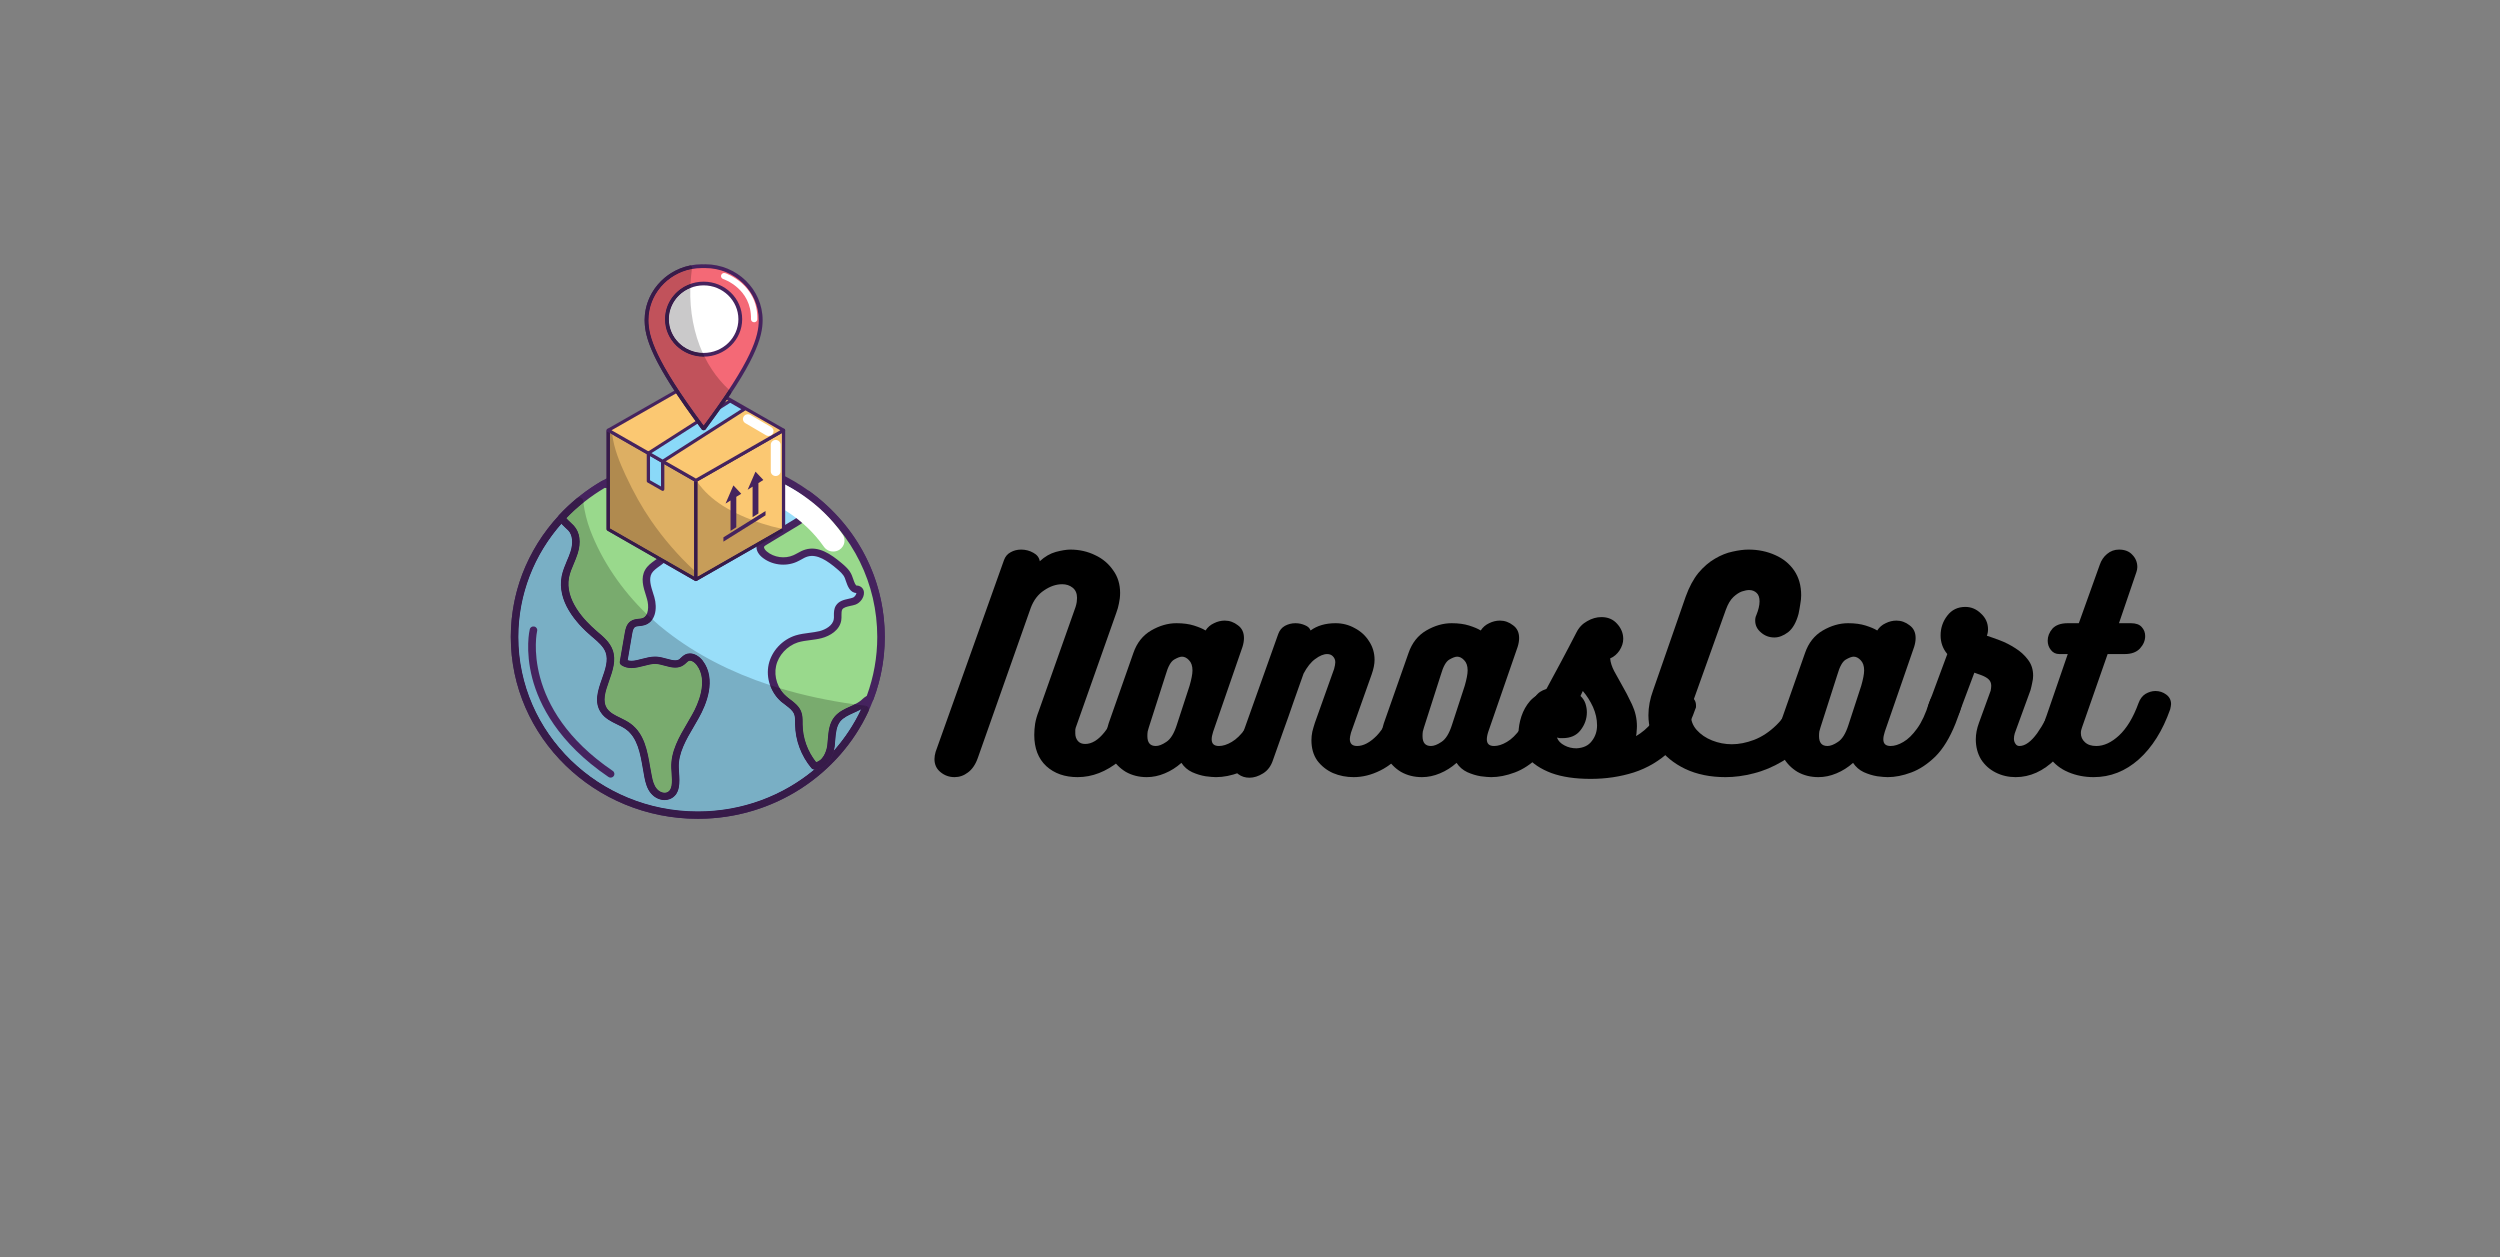 <svg xmlns="http://www.w3.org/2000/svg" xmlns:xlink="http://www.w3.org/1999/xlink" width="179" viewBox="0 0 134.25 67.5" height="90" preserveAspectRatio="xMidYMid meet"><rect x="0" y="0" width="134.25" height="67.5" fill="#808080" stroke="none"/><defs><g></g><clipPath id="21a6c59601"><path d="M 27.418 24 L 47.52 24 L 47.52 43.977 L 27.418 43.977 Z M 27.418 24 " clip-rule="nonzero"></path></clipPath><clipPath id="5529805be1"><path d="M 40 26 L 47.52 26 L 47.52 42 L 40 42 Z M 40 26 " clip-rule="nonzero"></path></clipPath><clipPath id="b8e717491a"><path d="M 27.418 27 L 47 27 L 47 43.977 L 27.418 43.977 Z M 27.418 27 " clip-rule="nonzero"></path></clipPath><clipPath id="f93e51f2c7"><path d="M 27.418 28 L 47 28 L 47 43.977 L 27.418 43.977 Z M 27.418 28 " clip-rule="nonzero"></path></clipPath><clipPath id="fb3cee6dda"><path d="M 27.418 27 L 47 27 L 47 43.977 L 27.418 43.977 Z M 27.418 27 " clip-rule="nonzero"></path></clipPath><clipPath id="25f826c04d"><path d="M 34 14.195 L 41 14.195 L 41 23 L 34 23 Z M 34 14.195 " clip-rule="nonzero"></path></clipPath><clipPath id="ae0c321149"><path d="M 34 14.195 L 41 14.195 L 41 24 L 34 24 Z M 34 14.195 " clip-rule="nonzero"></path></clipPath><clipPath id="7b49963160"><path d="M 34.609 17.168 L 36.258 17.168 L 36.258 21 L 34.609 21 Z M 34.609 17.168 " clip-rule="nonzero"></path></clipPath><clipPath id="2cb9a0d500"><path d="M 36.215 20.977 C 34.844 18.875 34.617 17.902 34.617 17.191 C 34.617 17.902 34.844 18.875 36.215 20.977 " clip-rule="nonzero"></path></clipPath><clipPath id="45e681b0be"><path d="M 34 14.195 L 40 14.195 L 40 23 L 34 23 Z M 34 14.195 " clip-rule="nonzero"></path></clipPath><clipPath id="f33054a989"><path d="M 34 14.195 L 40 14.195 L 40 24 L 34 24 Z M 34 14.195 " clip-rule="nonzero"></path></clipPath><clipPath id="1f2ccbcc11"><path d="M 38 14.195 L 41 14.195 L 41 18 L 38 18 Z M 38 14.195 " clip-rule="nonzero"></path></clipPath></defs><g clip-path="url(#21a6c59601)"><path fill="#99def9" d="M 47.312 34.207 C 47.312 39.488 42.906 43.773 37.473 43.773 C 32.039 43.773 27.633 39.488 27.633 34.207 C 27.633 28.926 32.039 24.641 37.473 24.641 C 42.906 24.641 47.312 28.926 47.312 34.207 " fill-opacity="1" fill-rule="nonzero"></path><path fill="#45235e" d="M 37.473 24.84 C 32.156 24.84 27.836 29.043 27.836 34.207 C 27.836 39.371 32.156 43.574 37.473 43.574 C 42.785 43.574 47.109 39.371 47.109 34.207 C 47.109 29.043 42.785 24.84 37.473 24.84 M 37.473 43.969 C 31.934 43.969 27.43 39.59 27.43 34.207 C 27.43 28.824 31.934 24.445 37.473 24.445 C 43.008 24.445 47.512 28.824 47.512 34.207 C 47.512 39.59 43.008 43.969 37.473 43.969 " fill-opacity="1" fill-rule="nonzero"></path></g><path fill="#99d98c" d="M 37.574 35.594 C 37.414 35.383 37.125 35.203 36.883 35.324 C 36.773 35.379 36.703 35.48 36.605 35.551 C 36.23 35.82 35.727 35.492 35.262 35.461 C 35.023 35.441 34.777 35.504 34.535 35.566 C 34.156 35.664 33.789 35.766 33.48 35.562 C 33.57 35.043 33.66 34.523 33.75 34.004 C 33.781 33.82 33.828 33.617 33.988 33.512 C 34.148 33.406 34.363 33.441 34.547 33.387 C 35.031 33.242 35.082 32.59 34.941 32.117 C 34.801 31.648 34.574 31.121 34.82 30.695 C 34.973 30.434 35.262 30.285 35.5 30.09 C 36.449 29.312 36.289 27.609 35.207 27.012 C 34.707 27.289 34.008 27.145 33.668 26.695 C 33.547 26.535 33.453 26.348 33.281 26.246 C 32.98 26.062 32.676 26.004 32.418 26 C 31.578 26.488 30.816 27.102 30.16 27.805 C 30.25 28 30.504 28.184 30.668 28.359 C 30.984 28.703 30.973 29.23 30.832 29.672 C 30.691 30.113 30.449 30.523 30.359 30.977 C 30.133 32.141 30.98 33.242 31.898 34.023 C 32.219 34.297 32.57 34.578 32.711 34.969 C 33.086 36.016 31.801 37.262 32.445 38.176 C 32.742 38.59 33.316 38.707 33.73 39.008 C 34.551 39.598 34.609 40.738 34.805 41.711 C 34.859 41.988 34.934 42.27 35.117 42.484 C 35.297 42.703 35.613 42.836 35.883 42.734 C 36.41 42.531 36.273 41.793 36.25 41.238 C 36.203 40.23 36.859 39.34 37.355 38.453 C 37.852 37.566 38.191 36.406 37.574 35.594 " fill-opacity="1" fill-rule="nonzero"></path><path fill="#45235e" d="M 30.414 27.828 C 30.473 27.898 30.555 27.973 30.633 28.047 C 30.695 28.105 30.762 28.168 30.82 28.23 C 31.141 28.578 31.219 29.125 31.023 29.73 C 30.965 29.914 30.891 30.094 30.816 30.27 C 30.707 30.52 30.609 30.762 30.559 31.012 C 30.328 32.211 31.383 33.32 32.031 33.875 L 32.098 33.934 C 32.406 34.195 32.754 34.488 32.902 34.902 C 33.102 35.457 32.902 36.023 32.707 36.574 C 32.512 37.133 32.328 37.656 32.613 38.062 C 32.77 38.281 33.031 38.41 33.309 38.543 C 33.492 38.633 33.684 38.727 33.852 38.848 C 34.609 39.395 34.766 40.316 34.918 41.211 C 34.945 41.367 34.973 41.523 35.004 41.676 C 35.051 41.922 35.117 42.176 35.273 42.359 C 35.395 42.504 35.625 42.621 35.809 42.551 C 36.105 42.438 36.102 42.039 36.062 41.488 C 36.055 41.406 36.051 41.324 36.047 41.25 C 36.008 40.352 36.473 39.562 36.922 38.801 C 37.008 38.652 37.094 38.504 37.176 38.359 C 37.465 37.848 38.059 36.566 37.41 35.711 C 37.293 35.559 37.102 35.438 36.977 35.5 C 36.941 35.516 36.902 35.551 36.859 35.594 C 36.82 35.629 36.777 35.672 36.723 35.711 C 36.395 35.945 36.016 35.84 35.68 35.746 C 35.527 35.707 35.383 35.664 35.246 35.656 C 35.039 35.641 34.816 35.699 34.574 35.762 C 34.188 35.863 33.75 35.977 33.367 35.723 C 33.301 35.68 33.27 35.605 33.281 35.527 L 33.551 33.973 C 33.582 33.797 33.633 33.508 33.875 33.348 C 34.012 33.258 34.164 33.242 34.301 33.227 C 34.371 33.223 34.434 33.215 34.488 33.199 C 34.844 33.094 34.852 32.535 34.746 32.172 C 34.727 32.109 34.707 32.043 34.688 31.977 C 34.547 31.539 34.391 31.039 34.645 30.598 C 34.773 30.375 34.973 30.23 35.168 30.09 C 35.234 30.043 35.305 29.992 35.367 29.941 C 35.766 29.617 35.969 29.078 35.914 28.5 C 35.863 27.965 35.598 27.5 35.195 27.238 C 34.617 27.488 33.883 27.312 33.504 26.809 C 33.473 26.77 33.441 26.723 33.41 26.68 C 33.336 26.57 33.266 26.469 33.176 26.41 C 32.965 26.285 32.73 26.211 32.473 26.199 C 31.711 26.648 31.02 27.195 30.414 27.828 M 35.688 42.965 C 35.426 42.965 35.148 42.836 34.957 42.609 C 34.746 42.359 34.664 42.047 34.605 41.75 C 34.574 41.594 34.547 41.434 34.52 41.273 C 34.379 40.461 34.234 39.617 33.609 39.164 C 33.469 39.062 33.305 38.984 33.129 38.898 C 32.816 38.746 32.492 38.586 32.281 38.285 C 31.879 37.719 32.105 37.074 32.324 36.449 C 32.504 35.938 32.672 35.457 32.52 35.035 C 32.406 34.719 32.113 34.469 31.832 34.23 L 31.762 34.172 C 30.891 33.426 29.906 32.262 30.16 30.938 C 30.219 30.648 30.332 30.379 30.441 30.117 C 30.516 29.945 30.586 29.781 30.637 29.613 C 30.785 29.152 30.738 28.73 30.52 28.492 C 30.469 28.441 30.414 28.387 30.352 28.332 C 30.207 28.195 30.055 28.055 29.977 27.887 C 29.941 27.816 29.957 27.73 30.012 27.676 C 30.68 26.949 31.457 26.328 32.316 25.828 C 32.348 25.809 32.387 25.801 32.426 25.801 C 32.777 25.809 33.102 25.902 33.391 26.078 C 33.555 26.18 33.66 26.328 33.75 26.461 C 33.777 26.5 33.801 26.539 33.832 26.578 C 34.109 26.949 34.695 27.07 35.105 26.84 C 35.168 26.805 35.246 26.805 35.309 26.84 C 35.871 27.152 36.25 27.762 36.316 28.465 C 36.383 29.172 36.125 29.836 35.629 30.242 C 35.559 30.301 35.48 30.355 35.41 30.406 C 35.242 30.527 35.086 30.641 34.996 30.789 C 34.828 31.086 34.953 31.48 35.074 31.863 C 35.094 31.93 35.117 31.996 35.137 32.062 C 35.316 32.684 35.195 33.398 34.609 33.574 C 34.516 33.602 34.422 33.613 34.34 33.621 C 34.242 33.629 34.156 33.637 34.102 33.676 C 34.008 33.734 33.977 33.887 33.949 34.039 L 33.707 35.453 C 33.918 35.523 34.176 35.457 34.473 35.379 C 34.73 35.312 35 35.242 35.277 35.262 C 35.453 35.273 35.625 35.324 35.793 35.367 C 36.117 35.457 36.328 35.504 36.484 35.395 C 36.512 35.375 36.543 35.344 36.574 35.312 C 36.633 35.258 36.699 35.195 36.789 35.148 C 37.137 34.973 37.523 35.195 37.738 35.477 C 38.496 36.477 37.934 37.828 37.531 38.547 C 37.449 38.695 37.359 38.844 37.273 38.996 C 36.852 39.711 36.418 40.449 36.453 41.23 C 36.457 41.305 36.461 41.383 36.465 41.461 C 36.504 42.008 36.551 42.691 35.957 42.918 C 35.871 42.949 35.781 42.965 35.688 42.965 " fill-opacity="1" fill-rule="nonzero"></path><g clip-path="url(#5529805be1)"><path fill="#99d98c" d="M 43.363 26.543 L 43.305 26.656 C 43.355 27.023 43.398 27.43 43.176 27.727 C 43.062 27.875 42.898 27.977 42.738 28.07 C 42.18 28.406 41.625 28.742 41.07 29.078 C 40.984 29.129 40.895 29.184 40.852 29.27 C 40.766 29.441 40.898 29.645 41.047 29.766 C 41.488 30.137 42.156 30.23 42.688 29.996 C 42.898 29.902 43.086 29.766 43.305 29.699 C 43.934 29.512 44.555 29.961 45.051 30.379 C 45.25 30.547 45.457 30.727 45.555 30.965 C 45.668 31.246 45.738 31.68 46.047 31.645 C 46.336 31.727 46.148 32.184 45.863 32.281 C 45.582 32.379 45.215 32.375 45.059 32.625 C 44.941 32.816 45.008 33.059 44.977 33.277 C 44.91 33.695 44.484 33.973 44.066 34.078 C 43.645 34.188 43.199 34.18 42.785 34.309 C 42.137 34.512 41.617 35.074 41.477 35.723 C 41.332 36.371 41.574 37.086 42.082 37.531 C 42.352 37.766 42.699 37.945 42.832 38.27 C 42.91 38.469 42.895 38.688 42.898 38.898 C 42.91 39.703 43.211 40.504 43.734 41.129 C 44.25 41.133 44.555 40.555 44.621 40.059 C 44.688 39.559 44.648 39.004 44.973 38.613 C 45.344 38.156 46.059 38.094 46.469 37.672 C 46.512 37.629 46.602 37.566 46.715 37.496 C 47.102 36.469 47.312 35.363 47.312 34.207 C 47.312 31.07 45.762 28.289 43.363 26.543 " fill-opacity="1" fill-rule="nonzero"></path><path fill="#45235e" d="M 46.047 31.445 C 46.066 31.445 46.086 31.449 46.105 31.457 C 46.281 31.508 46.391 31.645 46.395 31.828 C 46.402 32.09 46.195 32.375 45.934 32.469 C 45.84 32.5 45.746 32.52 45.652 32.539 C 45.465 32.582 45.301 32.621 45.23 32.727 C 45.188 32.805 45.188 32.914 45.188 33.039 C 45.188 33.125 45.191 33.215 45.176 33.309 C 45.094 33.84 44.574 34.152 44.117 34.27 C 43.914 34.324 43.707 34.348 43.508 34.375 C 43.277 34.402 43.059 34.434 42.848 34.496 C 42.273 34.68 41.801 35.188 41.676 35.762 C 41.547 36.34 41.766 36.992 42.219 37.383 C 42.285 37.445 42.359 37.5 42.438 37.559 C 42.656 37.723 42.902 37.91 43.02 38.199 C 43.102 38.398 43.102 38.609 43.102 38.797 L 43.102 38.895 C 43.109 39.629 43.367 40.344 43.824 40.922 C 44.145 40.855 44.367 40.434 44.422 40.031 C 44.434 39.926 44.445 39.816 44.453 39.703 C 44.488 39.281 44.523 38.844 44.812 38.488 C 45.039 38.215 45.352 38.07 45.66 37.934 C 45.914 37.82 46.152 37.711 46.32 37.535 C 46.363 37.492 46.434 37.438 46.547 37.367 C 46.918 36.355 47.109 35.293 47.109 34.207 C 47.109 31.348 45.812 28.719 43.539 26.93 C 43.566 27.254 43.539 27.574 43.34 27.844 C 43.203 28.023 43.012 28.137 42.844 28.238 L 41.176 29.246 C 41.125 29.277 41.055 29.32 41.035 29.355 C 41.008 29.414 41.07 29.527 41.18 29.617 C 41.562 29.938 42.148 30.02 42.605 29.816 C 42.68 29.785 42.75 29.742 42.828 29.703 C 42.957 29.629 43.09 29.559 43.246 29.512 C 43.953 29.301 44.621 29.758 45.184 30.23 C 45.379 30.395 45.625 30.602 45.742 30.891 C 45.766 30.949 45.789 31.016 45.812 31.082 C 45.883 31.289 45.945 31.457 46.023 31.449 C 46.031 31.449 46.039 31.445 46.047 31.445 M 43.738 41.324 L 43.73 41.324 C 43.672 41.324 43.613 41.297 43.574 41.254 C 43.02 40.59 42.707 39.758 42.695 38.902 C 42.695 38.867 42.695 38.832 42.695 38.797 C 42.695 38.633 42.695 38.473 42.641 38.344 C 42.566 38.156 42.383 38.016 42.188 37.867 C 42.105 37.809 42.023 37.746 41.945 37.68 C 41.383 37.184 41.121 36.402 41.277 35.68 C 41.438 34.961 42.004 34.348 42.727 34.121 C 42.969 34.047 43.215 34.016 43.457 33.984 C 43.652 33.957 43.836 33.934 44.012 33.891 C 44.332 33.809 44.723 33.59 44.773 33.25 C 44.785 33.188 44.785 33.117 44.781 33.043 C 44.781 32.879 44.781 32.695 44.887 32.523 C 45.043 32.273 45.316 32.211 45.562 32.156 C 45.645 32.137 45.727 32.121 45.797 32.094 C 45.91 32.055 45.988 31.906 45.988 31.844 C 45.641 31.832 45.512 31.457 45.426 31.207 C 45.406 31.148 45.387 31.09 45.367 31.039 C 45.285 30.836 45.09 30.672 44.918 30.527 C 44.441 30.125 43.883 29.734 43.367 29.887 C 43.25 29.922 43.141 29.98 43.027 30.047 C 42.945 30.09 42.863 30.137 42.773 30.176 C 42.168 30.441 41.422 30.34 40.914 29.918 C 40.707 29.742 40.535 29.461 40.672 29.184 C 40.738 29.043 40.875 28.965 40.961 28.91 L 42.629 27.906 C 42.773 27.816 42.922 27.73 43.012 27.609 C 43.184 27.379 43.152 27.039 43.102 26.684 C 43.098 26.645 43.105 26.605 43.125 26.566 L 43.184 26.457 C 43.211 26.402 43.258 26.367 43.316 26.352 C 43.375 26.34 43.438 26.352 43.484 26.387 C 46.047 28.25 47.512 31.102 47.512 34.207 C 47.512 35.359 47.309 36.488 46.902 37.562 C 46.891 37.605 46.859 37.641 46.824 37.664 C 46.676 37.754 46.629 37.793 46.617 37.805 C 46.395 38.035 46.105 38.164 45.828 38.289 C 45.555 38.414 45.297 38.531 45.129 38.734 C 44.918 38.992 44.887 39.355 44.855 39.734 C 44.848 39.852 44.836 39.969 44.824 40.082 C 44.746 40.684 44.371 41.324 43.738 41.324 " fill-opacity="1" fill-rule="nonzero"></path></g><g clip-path="url(#b8e717491a)"><path fill="#cac9ca" d="M 37.473 43.969 C 31.934 43.969 27.43 39.59 27.43 34.207 C 27.43 39.59 31.934 43.969 37.473 43.969 M 37.473 43.969 C 37.473 43.969 37.477 43.969 37.477 43.969 C 37.477 43.969 37.473 43.969 37.473 43.969 M 37.48 43.969 C 37.484 43.969 37.484 43.969 37.484 43.969 C 37.484 43.969 37.484 43.969 37.48 43.969 M 43.039 42.328 C 44.582 41.324 45.824 39.922 46.602 38.27 C 45.812 39.949 44.562 41.34 43.039 42.328 M 27.43 34.199 C 27.43 34.199 27.43 34.199 27.43 34.195 C 27.43 34.199 27.43 34.199 27.43 34.199 M 27.43 34.191 C 27.43 34.191 27.43 34.188 27.43 34.188 C 27.43 34.188 27.43 34.191 27.43 34.191 M 27.43 34.184 C 27.43 34.184 27.43 34.18 27.43 34.18 C 27.43 34.18 27.43 34.18 27.43 34.184 M 27.43 34.172 L 27.43 34.172 M 28.055 30.809 C 28.492 29.668 29.148 28.609 29.996 27.688 C 29.992 27.695 29.992 27.699 29.988 27.703 C 29.156 28.605 28.5 29.656 28.055 30.809 " fill-opacity="1" fill-rule="nonzero"></path></g><g clip-path="url(#f93e51f2c7)"><path fill="#79afc5" d="M 37.473 43.574 C 32.156 43.574 27.836 39.371 27.836 34.207 C 27.836 31.887 28.707 29.766 30.145 28.129 C 30.211 28.199 30.281 28.266 30.352 28.332 C 30.414 28.387 30.469 28.441 30.52 28.492 C 30.738 28.73 30.785 29.152 30.637 29.613 C 30.586 29.781 30.516 29.945 30.441 30.117 C 30.332 30.379 30.219 30.648 30.16 30.938 C 29.906 32.262 30.891 33.426 31.762 34.172 L 31.832 34.23 C 32.113 34.469 32.406 34.719 32.52 35.035 C 32.672 35.457 32.504 35.938 32.324 36.449 C 32.105 37.074 31.879 37.719 32.281 38.285 C 32.492 38.586 32.816 38.746 33.129 38.898 C 33.305 38.984 33.469 39.062 33.609 39.164 C 34.234 39.617 34.379 40.461 34.52 41.273 C 34.547 41.434 34.574 41.594 34.605 41.75 C 34.664 42.047 34.746 42.359 34.957 42.609 C 35.148 42.836 35.426 42.965 35.688 42.965 C 35.781 42.965 35.871 42.949 35.957 42.918 C 36.551 42.691 36.504 42.008 36.465 41.461 C 36.461 41.383 36.457 41.305 36.453 41.23 C 36.418 40.449 36.852 39.711 37.273 38.996 C 37.359 38.844 37.449 38.695 37.531 38.547 C 37.934 37.828 38.496 36.477 37.738 35.477 C 37.578 35.266 37.316 35.086 37.051 35.086 C 36.961 35.086 36.875 35.105 36.789 35.148 C 36.699 35.195 36.633 35.258 36.574 35.312 C 36.543 35.344 36.512 35.375 36.484 35.395 C 36.418 35.441 36.344 35.457 36.258 35.457 C 36.133 35.457 35.984 35.422 35.793 35.367 C 35.625 35.324 35.453 35.273 35.277 35.262 C 35.246 35.262 35.215 35.258 35.18 35.258 C 34.938 35.258 34.703 35.32 34.473 35.379 C 34.266 35.434 34.078 35.484 33.91 35.484 C 33.836 35.484 33.77 35.473 33.707 35.453 L 33.949 34.039 C 33.977 33.887 34.008 33.734 34.102 33.676 C 34.156 33.637 34.242 33.629 34.34 33.621 C 34.422 33.613 34.516 33.602 34.609 33.574 C 34.797 33.52 34.934 33.41 35.035 33.262 C 35.281 33.488 35.539 33.707 35.809 33.914 C 37.375 35.133 39.23 36.094 41.352 36.793 C 41.469 37.129 41.672 37.438 41.945 37.68 C 42.023 37.746 42.105 37.809 42.188 37.867 C 42.383 38.016 42.566 38.156 42.641 38.344 C 42.695 38.473 42.695 38.633 42.695 38.797 C 42.695 38.832 42.695 38.867 42.695 38.902 C 42.707 39.758 43.02 40.59 43.574 41.254 C 43.613 41.297 43.672 41.324 43.73 41.324 C 42.047 42.727 39.859 43.574 37.473 43.574 M 44.781 40.309 C 44.797 40.234 44.812 40.156 44.824 40.082 C 44.836 39.969 44.848 39.852 44.855 39.734 C 44.887 39.355 44.918 38.992 45.129 38.734 C 45.297 38.531 45.555 38.414 45.828 38.289 C 45.969 38.227 46.109 38.164 46.242 38.09 C 45.863 38.895 45.367 39.641 44.781 40.309 " fill-opacity="1" fill-rule="nonzero"></path></g><g clip-path="url(#fb3cee6dda)"><path fill="#371b49" d="M 37.473 43.969 C 31.934 43.969 27.43 39.59 27.43 34.207 C 27.43 34.203 27.43 34.203 27.43 34.199 C 27.43 34.199 27.43 34.199 27.43 34.195 C 27.43 34.195 27.43 34.191 27.43 34.191 C 27.43 34.191 27.43 34.188 27.43 34.188 C 27.43 34.188 27.43 34.184 27.43 34.184 C 27.43 34.18 27.43 34.18 27.43 34.18 C 27.43 34.18 27.43 34.176 27.43 34.172 C 27.434 33.012 27.648 31.875 28.055 30.809 C 28.5 29.656 29.156 28.605 29.988 27.703 C 29.953 27.758 29.949 27.828 29.977 27.887 C 30.016 27.973 30.078 28.051 30.145 28.129 C 28.707 29.766 27.836 31.887 27.836 34.207 C 27.836 39.371 32.156 43.574 37.473 43.574 C 39.859 43.574 42.047 42.727 43.73 41.324 L 43.738 41.324 C 44.293 41.324 44.648 40.832 44.781 40.309 C 45.367 39.641 45.863 38.895 46.242 38.09 C 46.336 38.035 46.426 37.977 46.508 37.906 C 46.562 37.918 46.609 37.953 46.637 38 C 46.668 38.055 46.672 38.121 46.645 38.176 C 46.633 38.207 46.617 38.238 46.602 38.27 C 45.824 39.922 44.582 41.324 43.039 42.328 C 41.426 43.375 39.504 43.969 37.484 43.969 C 37.484 43.969 37.484 43.969 37.48 43.969 C 37.48 43.969 37.48 43.969 37.477 43.969 C 37.477 43.969 37.473 43.969 37.473 43.969 " fill-opacity="1" fill-rule="nonzero"></path></g><path fill="#79ab6e" d="M 35.688 42.57 C 35.531 42.57 35.367 42.477 35.273 42.359 C 35.117 42.176 35.051 41.922 35.004 41.676 C 34.973 41.523 34.945 41.367 34.918 41.211 C 34.766 40.316 34.609 39.395 33.852 38.848 C 33.684 38.727 33.492 38.633 33.309 38.543 C 33.031 38.41 32.77 38.281 32.613 38.062 C 32.328 37.656 32.512 37.133 32.707 36.574 C 32.902 36.023 33.102 35.457 32.902 34.902 C 32.754 34.488 32.406 34.195 32.098 33.934 L 32.031 33.875 C 31.383 33.32 30.328 32.211 30.559 31.012 C 30.609 30.762 30.707 30.52 30.816 30.27 C 30.891 30.094 30.965 29.914 31.023 29.73 C 31.219 29.125 31.141 28.578 30.82 28.23 C 30.762 28.168 30.695 28.105 30.633 28.047 C 30.555 27.973 30.473 27.898 30.414 27.828 C 30.699 27.531 31.004 27.25 31.328 26.992 C 31.391 27.492 31.516 27.988 31.695 28.469 C 32.32 30.113 33.379 31.676 34.73 32.98 C 34.68 33.086 34.602 33.164 34.488 33.199 C 34.434 33.215 34.371 33.223 34.301 33.227 C 34.164 33.242 34.012 33.258 33.875 33.348 C 33.633 33.508 33.582 33.797 33.551 33.973 L 33.281 35.527 C 33.27 35.605 33.301 35.68 33.367 35.723 C 33.539 35.836 33.723 35.875 33.906 35.875 C 34.133 35.875 34.363 35.816 34.574 35.762 C 34.789 35.707 34.992 35.652 35.18 35.652 C 35.203 35.652 35.227 35.656 35.246 35.656 C 35.383 35.664 35.527 35.707 35.68 35.746 C 35.867 35.797 36.062 35.852 36.258 35.852 C 36.418 35.852 36.578 35.816 36.723 35.711 C 36.777 35.672 36.82 35.629 36.859 35.594 C 36.902 35.551 36.941 35.516 36.977 35.5 C 37 35.488 37.023 35.48 37.051 35.48 C 37.168 35.48 37.316 35.586 37.41 35.711 C 38.059 36.566 37.465 37.848 37.176 38.359 C 37.094 38.504 37.008 38.652 36.922 38.801 C 36.473 39.562 36.008 40.352 36.047 41.25 C 36.051 41.324 36.055 41.406 36.062 41.488 C 36.102 42.039 36.105 42.438 35.809 42.551 C 35.77 42.566 35.73 42.57 35.688 42.57 " fill-opacity="1" fill-rule="nonzero"></path><path fill="#371b49" d="M 35.688 42.965 C 35.426 42.965 35.148 42.836 34.957 42.609 C 34.746 42.359 34.664 42.047 34.605 41.75 C 34.574 41.594 34.547 41.434 34.52 41.273 C 34.379 40.461 34.234 39.617 33.609 39.164 C 33.469 39.062 33.305 38.984 33.129 38.898 C 32.816 38.746 32.492 38.586 32.281 38.285 C 31.879 37.719 32.105 37.074 32.324 36.449 C 32.504 35.938 32.672 35.457 32.52 35.035 C 32.406 34.719 32.113 34.469 31.832 34.23 L 31.762 34.172 C 30.891 33.426 29.906 32.262 30.16 30.938 C 30.219 30.648 30.332 30.379 30.441 30.117 C 30.516 29.945 30.586 29.781 30.637 29.613 C 30.785 29.152 30.738 28.73 30.52 28.492 C 30.469 28.441 30.414 28.387 30.352 28.332 C 30.281 28.266 30.211 28.199 30.145 28.129 C 30.078 28.051 30.016 27.973 29.977 27.887 C 29.949 27.828 29.953 27.758 29.988 27.703 C 29.992 27.699 29.992 27.695 29.996 27.688 C 30.301 27.359 30.629 27.051 30.98 26.758 C 31.02 26.727 31.066 26.711 31.113 26.711 C 31.137 26.711 31.164 26.715 31.188 26.727 C 31.258 26.754 31.309 26.816 31.316 26.891 C 31.32 26.922 31.324 26.957 31.328 26.992 C 31.004 27.25 30.699 27.531 30.414 27.828 C 30.473 27.898 30.555 27.973 30.633 28.047 C 30.695 28.105 30.762 28.168 30.82 28.23 C 31.141 28.578 31.219 29.125 31.023 29.73 C 30.965 29.914 30.891 30.094 30.816 30.27 C 30.707 30.52 30.609 30.762 30.559 31.012 C 30.328 32.211 31.383 33.32 32.031 33.875 L 32.098 33.934 C 32.406 34.195 32.754 34.488 32.902 34.902 C 33.102 35.457 32.902 36.023 32.707 36.574 C 32.512 37.133 32.328 37.656 32.613 38.062 C 32.77 38.281 33.031 38.41 33.309 38.543 C 33.492 38.633 33.684 38.727 33.852 38.848 C 34.609 39.395 34.766 40.316 34.918 41.211 C 34.945 41.367 34.973 41.523 35.004 41.676 C 35.051 41.922 35.117 42.176 35.273 42.359 C 35.367 42.477 35.531 42.57 35.688 42.57 C 35.73 42.57 35.77 42.566 35.809 42.551 C 36.105 42.438 36.102 42.039 36.062 41.488 C 36.055 41.406 36.051 41.324 36.047 41.25 C 36.008 40.352 36.473 39.562 36.922 38.801 C 37.008 38.652 37.094 38.504 37.176 38.359 C 37.465 37.848 38.059 36.566 37.41 35.711 C 37.316 35.586 37.168 35.48 37.051 35.48 C 37.023 35.48 37 35.488 36.977 35.5 C 36.941 35.516 36.902 35.551 36.859 35.594 C 36.82 35.629 36.777 35.672 36.723 35.711 C 36.578 35.816 36.418 35.852 36.258 35.852 C 36.062 35.852 35.867 35.797 35.68 35.746 C 35.527 35.707 35.383 35.664 35.246 35.656 C 35.227 35.656 35.203 35.652 35.18 35.652 C 34.992 35.652 34.789 35.707 34.574 35.762 C 34.363 35.816 34.133 35.875 33.906 35.875 C 33.723 35.875 33.539 35.836 33.367 35.723 C 33.301 35.68 33.27 35.605 33.281 35.527 L 33.551 33.973 C 33.582 33.797 33.633 33.508 33.875 33.348 C 34.012 33.258 34.164 33.242 34.301 33.227 C 34.371 33.223 34.434 33.215 34.488 33.199 C 34.602 33.164 34.68 33.086 34.73 32.98 C 34.828 33.074 34.93 33.172 35.035 33.262 C 34.934 33.41 34.797 33.52 34.609 33.574 C 34.516 33.602 34.422 33.613 34.34 33.621 C 34.242 33.629 34.156 33.637 34.102 33.676 C 34.008 33.734 33.977 33.887 33.949 34.039 L 33.707 35.453 C 33.77 35.473 33.836 35.484 33.91 35.484 C 34.078 35.484 34.266 35.434 34.473 35.379 C 34.703 35.32 34.938 35.258 35.18 35.258 C 35.215 35.258 35.246 35.262 35.277 35.262 C 35.453 35.273 35.625 35.324 35.793 35.367 C 35.984 35.422 36.133 35.457 36.258 35.457 C 36.344 35.457 36.418 35.441 36.484 35.395 C 36.512 35.375 36.543 35.344 36.574 35.312 C 36.633 35.258 36.699 35.195 36.789 35.148 C 36.875 35.105 36.961 35.086 37.051 35.086 C 37.316 35.086 37.578 35.266 37.738 35.477 C 38.496 36.477 37.934 37.828 37.531 38.547 C 37.449 38.695 37.359 38.844 37.273 38.996 C 36.852 39.711 36.418 40.449 36.453 41.23 C 36.457 41.305 36.461 41.383 36.465 41.461 C 36.504 42.008 36.551 42.691 35.957 42.918 C 35.871 42.949 35.781 42.965 35.688 42.965 " fill-opacity="1" fill-rule="nonzero"></path><path fill="#79ab6e" d="M 43.824 40.922 C 43.367 40.344 43.109 39.629 43.102 38.895 L 43.102 38.797 C 43.102 38.609 43.102 38.398 43.02 38.199 C 42.902 37.91 42.656 37.723 42.438 37.559 C 42.359 37.5 42.285 37.445 42.219 37.383 C 42.078 37.262 41.961 37.117 41.871 36.957 C 43.125 37.336 44.465 37.625 45.895 37.824 C 45.82 37.859 45.738 37.898 45.66 37.934 C 45.352 38.07 45.039 38.215 44.812 38.488 C 44.523 38.844 44.488 39.281 44.453 39.703 C 44.445 39.816 44.434 39.926 44.422 40.031 C 44.367 40.434 44.145 40.855 43.824 40.922 " fill-opacity="1" fill-rule="nonzero"></path><path fill="#371b49" d="M 43.738 41.324 L 43.73 41.324 C 43.672 41.324 43.613 41.297 43.574 41.254 C 43.02 40.59 42.707 39.758 42.695 38.902 C 42.695 38.867 42.695 38.832 42.695 38.797 C 42.695 38.633 42.695 38.473 42.641 38.344 C 42.566 38.156 42.383 38.016 42.188 37.867 C 42.105 37.809 42.023 37.746 41.945 37.68 C 41.672 37.438 41.469 37.129 41.352 36.793 C 41.523 36.848 41.695 36.902 41.871 36.957 C 41.961 37.117 42.078 37.262 42.219 37.383 C 42.285 37.445 42.359 37.5 42.438 37.559 C 42.656 37.723 42.902 37.91 43.02 38.199 C 43.102 38.398 43.102 38.609 43.102 38.797 L 43.102 38.895 C 43.109 39.629 43.367 40.344 43.824 40.922 C 44.145 40.855 44.367 40.434 44.422 40.031 C 44.434 39.926 44.445 39.816 44.453 39.703 C 44.488 39.281 44.523 38.844 44.812 38.488 C 45.039 38.215 45.352 38.07 45.66 37.934 C 45.738 37.898 45.82 37.859 45.895 37.824 C 46.09 37.852 46.285 37.875 46.484 37.898 C 46.492 37.902 46.504 37.902 46.508 37.906 C 46.426 37.977 46.336 38.035 46.242 38.09 C 46.109 38.164 45.969 38.227 45.828 38.289 C 45.555 38.414 45.297 38.531 45.129 38.734 C 44.918 38.992 44.887 39.355 44.855 39.734 C 44.848 39.852 44.836 39.969 44.824 40.082 C 44.812 40.156 44.797 40.234 44.781 40.309 C 44.648 40.832 44.293 41.324 43.738 41.324 " fill-opacity="1" fill-rule="nonzero"></path><path fill="#ffffff" d="M 44.742 29.617 C 44.551 29.617 44.359 29.527 44.242 29.359 C 42.109 26.324 38.262 26.07 38.223 26.07 C 37.887 26.051 37.629 25.773 37.648 25.445 C 37.668 25.121 37.953 24.871 38.289 24.891 C 38.473 24.898 42.766 25.164 45.246 28.695 C 45.434 28.965 45.363 29.332 45.086 29.516 C 44.98 29.586 44.863 29.617 44.742 29.617 " fill-opacity="1" fill-rule="nonzero"></path><path fill="#45235e" d="M 32.789 41.758 C 32.75 41.758 32.711 41.746 32.676 41.723 C 29.957 39.879 28.953 37.828 28.586 36.434 C 28.188 34.91 28.438 33.836 28.449 33.793 C 28.473 33.684 28.582 33.621 28.691 33.645 C 28.801 33.668 28.871 33.773 28.844 33.883 C 28.832 33.93 27.934 38.023 32.906 41.398 C 33 41.461 33.02 41.586 32.957 41.672 C 32.918 41.727 32.855 41.758 32.789 41.758 " fill-opacity="1" fill-rule="nonzero"></path><path fill="#ddaf63" d="M 37.371 31.117 L 32.664 28.422 L 32.664 23.105 L 37.371 25.801 L 37.371 31.117 " fill-opacity="1" fill-rule="nonzero"></path><path fill="#45235e" d="M 32.754 28.375 L 37.281 30.969 L 37.281 25.848 L 32.754 23.254 L 32.754 28.375 M 37.371 31.203 C 37.355 31.203 37.34 31.199 37.324 31.191 L 32.621 28.496 C 32.594 28.48 32.574 28.453 32.574 28.422 L 32.574 23.105 C 32.574 23.074 32.594 23.047 32.621 23.031 C 32.648 23.016 32.684 23.016 32.711 23.031 L 37.414 25.727 C 37.441 25.742 37.457 25.77 37.457 25.801 L 37.457 31.117 C 37.457 31.148 37.441 31.176 37.414 31.191 C 37.398 31.199 37.387 31.203 37.371 31.203 " fill-opacity="1" fill-rule="nonzero"></path><path fill="#79afc5" d="M 37.371 31.203 C 37.383 31.203 37.391 31.203 37.398 31.199 C 37.391 31.203 37.379 31.203 37.371 31.203 M 37.332 31.195 C 37.328 31.195 37.328 31.191 37.324 31.191 L 35.645 30.23 L 37.324 31.191 C 37.328 31.191 37.328 31.195 37.332 31.195 " fill-opacity="1" fill-rule="nonzero"></path><path fill="#79ab6e" d="M 35.273 30.016 L 32.621 28.496 C 32.594 28.48 32.574 28.453 32.574 28.422 C 32.574 28.453 32.594 28.48 32.621 28.496 L 35.273 30.016 " fill-opacity="1" fill-rule="nonzero"></path><path fill="#371b49" d="M 35.645 30.23 L 35.273 30.016 L 35.645 30.23 " fill-opacity="1" fill-rule="nonzero"></path><path fill="#b08a4f" d="M 37.281 30.969 L 32.754 28.375 L 32.754 23.254 L 32.875 23.324 C 32.973 24.098 33.273 24.824 33.582 25.496 C 34.027 26.453 34.48 27.258 34.969 27.965 C 35.637 28.934 36.414 29.832 37.281 30.637 L 37.281 30.969 " fill-opacity="1" fill-rule="nonzero"></path><path fill="#371b49" d="M 37.371 31.203 L 37.371 31.203 M 37.371 31.203 L 37.371 31.203 M 37.332 31.195 C 37.328 31.195 37.328 31.191 37.324 31.191 L 35.645 30.23 L 35.273 30.016 L 32.621 28.496 C 32.594 28.48 32.574 28.453 32.574 28.422 L 32.574 23.105 C 32.574 23.137 32.594 23.164 32.621 23.18 L 32.875 23.324 L 32.754 23.254 L 32.754 28.375 L 37.281 30.969 L 37.281 30.637 L 37.281 31.117 C 37.281 31.148 37.301 31.176 37.328 31.191 C 37.328 31.191 37.328 31.195 37.332 31.195 M 32.574 23.105 C 32.578 23.078 32.59 23.055 32.609 23.039 C 32.59 23.055 32.578 23.078 32.574 23.105 M 32.609 23.035 L 32.609 23.035 " fill-opacity="1" fill-rule="nonzero"></path><path fill="#fbc872" d="M 37.371 31.117 L 42.078 28.422 L 42.078 23.105 L 37.371 25.801 L 37.371 31.117 " fill-opacity="1" fill-rule="nonzero"></path><path fill="#45235e" d="M 37.457 25.848 L 37.457 30.969 L 41.988 28.375 L 41.988 23.254 L 37.457 25.848 M 37.371 31.203 C 37.355 31.203 37.34 31.199 37.328 31.191 C 37.301 31.176 37.281 31.148 37.281 31.117 L 37.281 25.801 C 37.281 25.77 37.297 25.742 37.324 25.727 L 42.031 23.031 C 42.059 23.016 42.094 23.016 42.121 23.031 C 42.148 23.047 42.164 23.074 42.164 23.105 L 42.164 28.422 C 42.164 28.453 42.148 28.48 42.121 28.496 L 37.414 31.191 C 37.402 31.199 37.387 31.203 37.371 31.203 " fill-opacity="1" fill-rule="nonzero"></path><path fill="#79afc5" d="M 37.371 31.203 C 37.355 31.203 37.344 31.199 37.332 31.195 C 37.344 31.199 37.355 31.203 37.367 31.203 C 37.371 31.203 37.371 31.203 37.371 31.203 " fill-opacity="1" fill-rule="nonzero"></path><path fill="#2d1639" d="M 37.371 31.203 C 37.371 31.203 37.371 31.203 37.367 31.203 C 37.371 31.203 37.371 31.203 37.371 31.203 M 37.367 31.203 L 37.367 31.203 M 37.367 31.203 L 37.367 31.203 M 37.367 31.203 L 37.367 31.203 M 37.367 31.203 L 37.367 31.203 M 37.367 31.203 C 37.355 31.203 37.344 31.199 37.332 31.195 C 37.328 31.195 37.328 31.191 37.328 31.191 C 37.301 31.176 37.281 31.148 37.281 31.117 C 37.281 31.148 37.301 31.176 37.328 31.191 C 37.34 31.199 37.352 31.203 37.367 31.203 " fill-opacity="1" fill-rule="nonzero"></path><path fill="#c79d59" d="M 37.457 30.969 L 37.457 25.895 C 38.117 26.848 39.262 27.578 40.961 28.125 C 41.273 28.227 41.602 28.316 41.961 28.391 L 37.457 30.969 " fill-opacity="1" fill-rule="nonzero"></path><path fill="#371b49" d="M 37.371 31.203 C 37.371 31.203 37.371 31.203 37.367 31.203 C 37.352 31.203 37.34 31.199 37.328 31.191 C 37.301 31.176 37.281 31.148 37.281 31.117 L 37.281 25.922 C 37.281 25.898 37.293 25.879 37.305 25.863 L 37.324 25.871 C 37.34 25.879 37.355 25.887 37.371 25.887 C 37.387 25.887 37.402 25.879 37.414 25.871 L 37.434 25.863 C 37.438 25.867 37.441 25.871 37.445 25.875 L 37.453 25.891 C 37.457 25.891 37.457 25.895 37.457 25.895 L 37.457 30.969 L 41.961 28.391 C 41.969 28.395 41.98 28.395 41.992 28.398 C 42.027 28.406 42.055 28.434 42.062 28.469 C 42.066 28.504 42.051 28.539 42.02 28.555 L 37.414 31.191 C 37.402 31.199 37.387 31.203 37.371 31.203 " fill-opacity="1" fill-rule="nonzero"></path><path fill="#fbc872" d="M 32.664 23.105 L 37.371 25.801 L 42.078 23.105 L 37.371 20.418 L 32.664 23.105 " fill-opacity="1" fill-rule="nonzero"></path><path fill="#45235e" d="M 32.84 23.105 L 37.371 25.699 L 41.902 23.105 L 37.371 20.516 L 32.84 23.105 M 37.371 25.887 C 37.355 25.887 37.34 25.879 37.324 25.871 L 32.621 23.18 C 32.594 23.164 32.574 23.137 32.574 23.105 C 32.574 23.074 32.594 23.047 32.621 23.031 L 37.324 20.344 C 37.352 20.328 37.387 20.328 37.414 20.344 L 42.121 23.031 C 42.148 23.047 42.164 23.074 42.164 23.105 C 42.164 23.137 42.148 23.164 42.121 23.18 L 37.414 25.871 C 37.402 25.879 37.387 25.887 37.371 25.887 " fill-opacity="1" fill-rule="nonzero"></path><path fill="#8ad9f8" d="M 34.816 24.336 L 34.816 25.836 L 35.586 26.277 L 35.586 24.777 L 34.816 24.336 " fill-opacity="1" fill-rule="nonzero"></path><path fill="#45235e" d="M 34.906 25.789 L 35.496 26.125 L 35.496 24.828 L 34.906 24.488 Z M 35.586 26.363 C 35.57 26.363 35.555 26.355 35.543 26.348 L 34.773 25.91 C 34.746 25.895 34.73 25.867 34.73 25.836 L 34.73 24.336 C 34.73 24.309 34.746 24.277 34.773 24.262 C 34.801 24.246 34.836 24.25 34.863 24.266 L 35.629 24.703 C 35.656 24.719 35.676 24.746 35.676 24.777 L 35.676 26.277 C 35.676 26.305 35.656 26.336 35.629 26.352 C 35.617 26.359 35.602 26.363 35.586 26.363 " fill-opacity="1" fill-rule="nonzero"></path><path fill="#cac9c9" d="M 40.16 22.504 L 41.273 23.152 " fill-opacity="1" fill-rule="nonzero"></path><path fill="#ffffff" d="M 41.27 23.41 C 41.227 23.41 41.18 23.398 41.137 23.375 L 40.023 22.723 C 39.898 22.648 39.859 22.492 39.934 22.371 C 40.008 22.25 40.172 22.211 40.297 22.281 L 41.41 22.934 C 41.535 23.004 41.574 23.164 41.5 23.285 C 41.449 23.367 41.359 23.41 41.27 23.41 " fill-opacity="1" fill-rule="nonzero"></path><path fill="#cac9c9" d="M 37.398 20.93 L 38.441 21.527 L 37.398 20.93 " fill-opacity="1" fill-rule="nonzero"></path><path fill="#ffffff" d="M 38.441 21.785 C 38.395 21.785 38.348 21.773 38.309 21.75 L 37.262 21.148 C 37.137 21.078 37.094 20.918 37.168 20.797 C 37.242 20.676 37.406 20.633 37.531 20.707 L 38.578 21.305 C 38.703 21.379 38.742 21.535 38.668 21.66 C 38.621 21.742 38.531 21.785 38.441 21.785 " fill-opacity="1" fill-rule="nonzero"></path><path fill="#8ad9f8" d="M 35.586 24.777 L 39.977 21.969 L 39.207 21.527 L 34.816 24.336 L 35.586 24.777 " fill-opacity="1" fill-rule="nonzero"></path><path fill="#45235e" d="M 34.984 24.332 L 35.582 24.676 L 39.809 21.973 L 39.211 21.629 L 34.984 24.332 M 35.586 24.863 C 35.57 24.863 35.555 24.859 35.543 24.852 L 34.773 24.41 C 34.746 24.398 34.73 24.371 34.73 24.34 C 34.73 24.309 34.742 24.281 34.77 24.266 L 39.16 21.457 C 39.188 21.438 39.223 21.438 39.254 21.453 L 40.023 21.895 C 40.047 21.91 40.066 21.934 40.066 21.965 C 40.066 21.996 40.051 22.023 40.027 22.039 L 35.633 24.848 C 35.621 24.859 35.602 24.863 35.586 24.863 " fill-opacity="1" fill-rule="nonzero"></path><path fill="#ffffff" d="M 41.652 25.562 C 41.508 25.562 41.391 25.449 41.391 25.309 L 41.391 23.883 C 41.391 23.742 41.508 23.625 41.652 23.625 C 41.801 23.625 41.918 23.742 41.918 23.883 L 41.918 25.309 C 41.918 25.449 41.801 25.562 41.652 25.562 " fill-opacity="1" fill-rule="nonzero"></path><path fill="#45235e" d="M 39.805 26.516 L 39.383 26.066 L 38.961 27.043 L 39.23 26.875 L 39.23 28.508 L 39.539 28.312 L 39.539 26.68 L 39.805 26.516 " fill-opacity="1" fill-rule="nonzero"></path><path fill="#45235e" d="M 40.992 25.773 L 40.57 25.328 L 40.148 26.301 L 40.414 26.133 L 40.414 27.77 L 40.727 27.574 L 40.727 25.941 L 40.992 25.773 " fill-opacity="1" fill-rule="nonzero"></path><path fill="#45235e" d="M 41.109 27.672 L 38.848 29.086 L 38.848 28.855 L 41.109 27.441 L 41.109 27.672 " fill-opacity="1" fill-rule="nonzero"></path><g clip-path="url(#25f826c04d)"><path fill="#f46976" d="M 40.852 17.191 C 40.852 15.59 39.516 14.293 37.871 14.293 C 37.844 14.293 37.812 14.293 37.785 14.297 C 37.758 14.293 37.727 14.293 37.699 14.293 C 36.055 14.293 34.719 15.59 34.719 17.191 C 34.719 17.938 34.906 19.172 37.77 23 L 37.801 23 C 40.66 19.172 40.852 17.938 40.852 17.191 " fill-opacity="1" fill-rule="nonzero"></path></g><g clip-path="url(#ae0c321149)"><path fill="#45235e" d="M 37.699 14.395 C 36.113 14.395 34.824 15.648 34.824 17.191 C 34.824 18.062 35.184 19.355 37.785 22.852 C 40.387 19.355 40.746 18.062 40.746 17.191 C 40.746 15.648 39.457 14.395 37.871 14.395 C 37.852 14.395 37.832 14.395 37.812 14.395 L 37.758 14.395 C 37.738 14.395 37.719 14.395 37.699 14.395 M 37.801 23.102 L 37.77 23.102 C 37.734 23.102 37.703 23.086 37.684 23.059 C 34.988 19.449 34.617 18.105 34.617 17.191 C 34.617 15.539 36 14.191 37.699 14.191 C 37.723 14.191 37.742 14.195 37.762 14.195 L 37.805 14.195 C 37.828 14.195 37.848 14.191 37.871 14.191 C 39.57 14.191 40.953 15.539 40.953 17.191 C 40.953 18.105 40.582 19.449 37.887 23.059 C 37.867 23.086 37.836 23.102 37.801 23.102 " fill-opacity="1" fill-rule="nonzero"></path></g><path fill="#ffffff" d="M 39.754 17.141 C 39.754 18.199 38.871 19.055 37.785 19.055 C 36.699 19.055 35.816 18.199 35.816 17.141 C 35.816 16.082 36.699 15.227 37.785 15.227 C 38.871 15.227 39.754 16.082 39.754 17.141 " fill-opacity="1" fill-rule="nonzero"></path><path fill="#45235e" d="M 37.785 15.324 C 36.754 15.324 35.918 16.141 35.918 17.141 C 35.918 18.141 36.754 18.953 37.785 18.953 C 38.812 18.953 39.652 18.141 39.652 17.141 C 39.652 16.141 38.812 15.324 37.785 15.324 M 37.785 19.152 C 36.641 19.152 35.711 18.25 35.711 17.141 C 35.711 16.027 36.641 15.125 37.785 15.125 C 38.926 15.125 39.855 16.027 39.855 17.141 C 39.855 18.25 38.926 19.152 37.785 19.152 " fill-opacity="1" fill-rule="nonzero"></path><g clip-path="url(#7b49963160)"><g clip-path="url(#2cb9a0d500)"><path fill="#cac9ca" d="M 34.617 20.977 L 36.215 20.977 L 36.215 17.191 L 34.617 17.191 Z M 34.617 20.977 " fill-opacity="1" fill-rule="nonzero"></path></g></g><path fill="#c79d59" d="M 37.355 22.613 C 36.953 22.062 36.605 21.566 36.312 21.121 C 36.605 21.566 36.953 22.062 37.355 22.613 " fill-opacity="1" fill-rule="nonzero"></path><path fill="#371b49" d="M 36.312 21.121 C 36.277 21.074 36.246 21.023 36.215 20.977 C 36.246 21.023 36.277 21.074 36.312 21.121 " fill-opacity="1" fill-rule="nonzero"></path><path fill="#6eabc5" d="M 37.801 23.102 L 37.77 23.102 C 37.734 23.102 37.703 23.086 37.684 23.059 C 37.605 22.953 37.531 22.852 37.457 22.75 C 37.531 22.852 37.605 22.953 37.684 23.059 C 37.703 23.086 37.734 23.102 37.77 23.102 L 37.801 23.102 C 37.836 23.102 37.867 23.086 37.887 23.059 C 37.867 23.086 37.836 23.102 37.801 23.102 " fill-opacity="1" fill-rule="nonzero"></path><path fill="#371b49" d="M 37.457 22.75 C 37.422 22.703 37.387 22.656 37.355 22.613 C 37.387 22.656 37.422 22.703 37.457 22.75 " fill-opacity="1" fill-rule="nonzero"></path><g clip-path="url(#45e681b0be)"><path fill="#c1525b" d="M 37.785 22.852 C 35.184 19.355 34.824 18.062 34.824 17.191 C 34.824 15.828 35.828 14.691 37.156 14.441 C 37.121 14.711 37.094 14.98 37.078 15.246 C 36.281 15.527 35.711 16.27 35.711 17.141 C 35.711 18.25 36.641 19.152 37.785 19.152 C 37.801 19.152 37.816 19.152 37.832 19.152 C 37.949 19.391 38.078 19.621 38.223 19.836 C 38.488 20.238 38.797 20.605 39.145 20.926 C 38.777 21.484 38.332 22.121 37.785 22.852 " fill-opacity="1" fill-rule="nonzero"></path></g><g clip-path="url(#f33054a989)"><path fill="#371b49" d="M 37.801 23.102 L 37.77 23.102 C 37.734 23.102 37.703 23.086 37.684 23.059 C 37.605 22.953 37.531 22.852 37.457 22.75 C 37.422 22.703 37.387 22.656 37.355 22.613 C 36.953 22.062 36.605 21.566 36.312 21.121 C 36.277 21.074 36.246 21.023 36.215 20.977 C 34.844 18.875 34.617 17.902 34.617 17.191 C 34.617 17.188 34.617 17.188 34.617 17.184 C 34.617 17.184 34.617 17.184 34.617 17.18 C 34.617 17.18 34.617 17.176 34.617 17.176 C 34.621 15.781 35.641 14.555 37.043 14.262 C 37.051 14.262 37.059 14.258 37.066 14.258 C 37.094 14.258 37.117 14.27 37.137 14.285 C 37.16 14.309 37.172 14.34 37.168 14.375 C 37.164 14.398 37.16 14.418 37.156 14.441 C 35.828 14.691 34.824 15.828 34.824 17.191 C 34.824 18.062 35.184 19.355 37.785 22.852 C 38.332 22.121 38.777 21.484 39.145 20.926 C 39.172 20.953 39.203 20.98 39.23 21.008 C 39.27 21.039 39.277 21.094 39.25 21.133 C 38.863 21.715 38.406 22.363 37.887 23.059 C 37.867 23.086 37.836 23.102 37.801 23.102 " fill-opacity="1" fill-rule="nonzero"></path></g><path fill="#cac9ca" d="M 37.734 18.953 C 36.73 18.93 35.918 18.125 35.918 17.141 C 35.918 16.387 36.395 15.738 37.07 15.465 C 37.035 16.711 37.266 17.918 37.734 18.953 " fill-opacity="1" fill-rule="nonzero"></path><path fill="#371b49" d="M 37.785 19.152 C 36.641 19.152 35.711 18.25 35.711 17.141 C 35.711 16.27 36.281 15.527 37.078 15.246 C 37.074 15.32 37.074 15.391 37.07 15.465 C 36.395 15.738 35.918 16.387 35.918 17.141 C 35.918 18.125 36.73 18.93 37.734 18.953 C 37.766 19.02 37.797 19.086 37.832 19.152 C 37.816 19.152 37.801 19.152 37.785 19.152 " fill-opacity="1" fill-rule="nonzero"></path><g clip-path="url(#1f2ccbcc11)"><path fill="#ffffff" d="M 40.5 17.305 L 40.496 17.305 C 40.402 17.305 40.324 17.227 40.328 17.137 C 40.363 15.496 38.852 14.988 38.836 14.984 C 38.746 14.953 38.695 14.859 38.727 14.773 C 38.758 14.688 38.852 14.637 38.941 14.668 C 38.961 14.672 40.711 15.262 40.668 17.145 C 40.668 17.234 40.59 17.305 40.5 17.305 " fill-opacity="1" fill-rule="nonzero"></path></g><g fill="#000000" fill-opacity="1"><g transform="translate(51.009, 41.732)"><g><path d="M 10.031 -4.672 C 10.25 -4.672 10.445 -4.609 10.625 -4.484 C 10.801 -4.367 10.891 -4.203 10.891 -3.984 C 10.891 -3.91 10.879 -3.82 10.859 -3.719 C 10.41 -2.414 9.828 -1.469 9.109 -0.875 C 8.391 -0.289 7.641 0 6.859 0 C 6.172 0 5.609 -0.195 5.172 -0.594 C 4.742 -1 4.531 -1.555 4.531 -2.266 C 4.531 -2.461 4.547 -2.664 4.578 -2.875 C 4.617 -3.094 4.68 -3.312 4.766 -3.531 L 6.75 -9.141 C 6.781 -9.242 6.801 -9.332 6.812 -9.406 C 6.82 -9.488 6.828 -9.562 6.828 -9.625 C 6.828 -9.863 6.75 -10.047 6.594 -10.172 C 6.438 -10.297 6.25 -10.359 6.031 -10.359 C 5.707 -10.359 5.383 -10.25 5.062 -10.031 C 4.738 -9.82 4.5 -9.508 4.344 -9.094 L 1.5 -1.031 C 1.375 -0.676 1.195 -0.414 0.969 -0.25 C 0.75 -0.082 0.508 0 0.25 0 C -0.031 0 -0.281 -0.086 -0.5 -0.266 C -0.719 -0.441 -0.828 -0.676 -0.828 -0.969 C -0.828 -1.031 -0.82 -1.094 -0.812 -1.156 C -0.801 -1.227 -0.785 -1.297 -0.766 -1.359 L 2.906 -11.656 C 2.977 -11.852 3.098 -11.992 3.266 -12.078 C 3.43 -12.172 3.617 -12.219 3.828 -12.219 C 4.066 -12.219 4.285 -12.16 4.484 -12.047 C 4.68 -11.941 4.797 -11.789 4.828 -11.594 C 5.098 -11.844 5.383 -12.008 5.688 -12.094 C 6 -12.176 6.258 -12.219 6.469 -12.219 C 6.957 -12.219 7.398 -12.117 7.797 -11.922 C 8.203 -11.734 8.523 -11.461 8.766 -11.109 C 9.016 -10.766 9.141 -10.359 9.141 -9.891 C 9.141 -9.691 9.117 -9.504 9.078 -9.328 C 9.047 -9.16 9 -8.992 8.938 -8.828 L 6.797 -2.766 C 6.766 -2.691 6.742 -2.617 6.734 -2.547 C 6.734 -2.484 6.734 -2.414 6.734 -2.344 C 6.734 -2.188 6.781 -2.051 6.875 -1.938 C 6.969 -1.832 7.098 -1.781 7.266 -1.781 C 7.617 -1.781 7.961 -1.988 8.297 -2.406 C 8.629 -2.832 8.922 -3.391 9.172 -4.078 C 9.242 -4.285 9.359 -4.438 9.516 -4.531 C 9.68 -4.625 9.852 -4.672 10.031 -4.672 Z M 10.031 -4.672 "></path></g></g></g><g fill="#000000" fill-opacity="1"><g transform="translate(59.692, 41.732)"><g><path d="M 8.828 -4.766 C 9.035 -4.766 9.211 -4.703 9.359 -4.578 C 9.516 -4.453 9.594 -4.27 9.594 -4.031 C 9.594 -3.906 9.562 -3.75 9.5 -3.562 C 9.438 -3.375 9.352 -3.145 9.25 -2.875 C 8.945 -2.113 8.586 -1.523 8.172 -1.109 C 7.754 -0.703 7.32 -0.414 6.875 -0.25 C 6.426 -0.082 6.004 0 5.609 0 C 5.473 0 5.285 -0.016 5.047 -0.047 C 4.805 -0.086 4.566 -0.16 4.328 -0.266 C 4.086 -0.379 3.895 -0.547 3.75 -0.766 C 3.477 -0.523 3.18 -0.336 2.859 -0.203 C 2.535 -0.066 2.211 0 1.891 0 C 1.473 0 1.098 -0.094 0.766 -0.281 C 0.441 -0.477 0.188 -0.738 0 -1.062 C -0.195 -1.383 -0.297 -1.738 -0.297 -2.125 C -0.297 -2.258 -0.281 -2.391 -0.25 -2.516 C -0.227 -2.641 -0.195 -2.766 -0.156 -2.891 L 1.172 -6.672 C 1.359 -7.211 1.676 -7.613 2.125 -7.875 C 2.57 -8.133 3.023 -8.266 3.484 -8.266 C 3.848 -8.266 4.16 -8.223 4.422 -8.141 C 4.691 -8.055 4.898 -7.969 5.047 -7.875 C 5.16 -8.051 5.312 -8.18 5.5 -8.266 C 5.688 -8.359 5.879 -8.406 6.078 -8.406 C 6.336 -8.406 6.57 -8.32 6.781 -8.156 C 7 -8 7.109 -7.77 7.109 -7.469 C 7.109 -7.32 7.082 -7.164 7.031 -7 L 5.453 -2.438 C 5.398 -2.27 5.375 -2.133 5.375 -2.031 C 5.375 -1.789 5.504 -1.672 5.766 -1.672 C 5.973 -1.672 6.203 -1.742 6.453 -1.891 C 6.703 -2.035 6.945 -2.273 7.188 -2.609 C 7.438 -2.953 7.648 -3.41 7.828 -3.984 C 7.91 -4.254 8.047 -4.453 8.234 -4.578 C 8.43 -4.703 8.629 -4.766 8.828 -4.766 Z M 4.188 -4.906 C 4.289 -5.258 4.344 -5.535 4.344 -5.734 C 4.344 -5.973 4.281 -6.156 4.156 -6.281 C 4.039 -6.406 3.914 -6.469 3.781 -6.469 C 3.676 -6.469 3.535 -6.414 3.359 -6.312 C 3.18 -6.207 3.031 -5.938 2.906 -5.5 L 2 -2.672 C 1.977 -2.609 1.957 -2.535 1.938 -2.453 C 1.926 -2.379 1.922 -2.297 1.922 -2.203 C 1.922 -1.848 2.07 -1.672 2.375 -1.672 C 2.531 -1.672 2.719 -1.742 2.938 -1.891 C 3.164 -2.035 3.352 -2.336 3.5 -2.797 Z M 4.188 -4.906 "></path></g></g></g><g fill="#000000" fill-opacity="1"><g transform="translate(67.08, 41.732)"><g><path d="M 7.859 -4.047 C 7.93 -4.285 8.055 -4.457 8.234 -4.562 C 8.422 -4.676 8.609 -4.734 8.797 -4.734 C 9.016 -4.734 9.207 -4.672 9.375 -4.547 C 9.539 -4.43 9.625 -4.266 9.625 -4.047 C 9.625 -3.953 9.602 -3.844 9.562 -3.719 C 9.238 -2.801 8.859 -2.07 8.422 -1.531 C 7.992 -0.988 7.535 -0.598 7.047 -0.359 C 6.566 -0.117 6.086 0 5.609 0 C 5.223 0 4.852 -0.07 4.5 -0.219 C 4.156 -0.375 3.875 -0.598 3.656 -0.891 C 3.445 -1.191 3.344 -1.555 3.344 -1.984 C 3.344 -2.129 3.359 -2.281 3.391 -2.438 C 3.43 -2.594 3.477 -2.754 3.531 -2.922 L 4.562 -5.812 C 4.602 -5.957 4.625 -6.078 4.625 -6.172 C 4.625 -6.297 4.582 -6.398 4.5 -6.484 C 4.426 -6.566 4.32 -6.609 4.188 -6.609 C 4 -6.609 3.785 -6.52 3.547 -6.344 C 3.316 -6.176 3.109 -5.914 2.922 -5.562 C 2.766 -5.113 2.586 -4.613 2.391 -4.062 C 2.203 -3.508 2.008 -2.961 1.812 -2.422 C 1.625 -1.879 1.445 -1.379 1.281 -0.922 C 1.176 -0.598 1 -0.359 0.75 -0.203 C 0.5 -0.047 0.254 0.031 0.016 0.031 C -0.211 0.031 -0.41 -0.031 -0.578 -0.156 C -0.754 -0.289 -0.844 -0.492 -0.844 -0.766 C -0.844 -0.879 -0.82 -0.992 -0.781 -1.109 L 1.562 -7.688 C 1.633 -7.883 1.754 -8.031 1.922 -8.125 C 2.098 -8.219 2.285 -8.266 2.484 -8.266 C 2.672 -8.266 2.844 -8.227 3 -8.156 C 3.156 -8.094 3.254 -8 3.297 -7.875 C 3.648 -8.133 4.098 -8.266 4.641 -8.266 C 5.016 -8.266 5.359 -8.176 5.672 -8 C 5.992 -7.832 6.25 -7.598 6.438 -7.297 C 6.633 -7.004 6.734 -6.672 6.734 -6.297 C 6.734 -6.066 6.68 -5.805 6.578 -5.516 L 5.469 -2.391 C 5.426 -2.234 5.406 -2.117 5.406 -2.047 C 5.406 -1.797 5.535 -1.672 5.797 -1.672 C 6.129 -1.672 6.477 -1.852 6.844 -2.219 C 7.207 -2.594 7.547 -3.203 7.859 -4.047 Z M 7.859 -4.047 "></path></g></g></g><g fill="#000000" fill-opacity="1"><g transform="translate(74.468, 41.732)"><g><path d="M 8.828 -4.766 C 9.035 -4.766 9.211 -4.703 9.359 -4.578 C 9.516 -4.453 9.594 -4.27 9.594 -4.031 C 9.594 -3.906 9.562 -3.75 9.5 -3.562 C 9.438 -3.375 9.352 -3.145 9.25 -2.875 C 8.945 -2.113 8.586 -1.523 8.172 -1.109 C 7.754 -0.703 7.32 -0.414 6.875 -0.25 C 6.426 -0.082 6.004 0 5.609 0 C 5.473 0 5.285 -0.016 5.047 -0.047 C 4.805 -0.086 4.566 -0.16 4.328 -0.266 C 4.086 -0.379 3.895 -0.547 3.75 -0.766 C 3.477 -0.523 3.18 -0.336 2.859 -0.203 C 2.535 -0.066 2.211 0 1.891 0 C 1.473 0 1.098 -0.094 0.766 -0.281 C 0.441 -0.477 0.188 -0.738 0 -1.062 C -0.195 -1.383 -0.297 -1.738 -0.297 -2.125 C -0.297 -2.258 -0.281 -2.391 -0.25 -2.516 C -0.227 -2.641 -0.195 -2.766 -0.156 -2.891 L 1.172 -6.672 C 1.359 -7.211 1.676 -7.613 2.125 -7.875 C 2.57 -8.133 3.023 -8.266 3.484 -8.266 C 3.848 -8.266 4.16 -8.223 4.422 -8.141 C 4.691 -8.055 4.898 -7.969 5.047 -7.875 C 5.16 -8.051 5.312 -8.18 5.5 -8.266 C 5.688 -8.359 5.879 -8.406 6.078 -8.406 C 6.336 -8.406 6.57 -8.32 6.781 -8.156 C 7 -8 7.109 -7.77 7.109 -7.469 C 7.109 -7.32 7.082 -7.164 7.031 -7 L 5.453 -2.438 C 5.398 -2.27 5.375 -2.133 5.375 -2.031 C 5.375 -1.789 5.504 -1.672 5.766 -1.672 C 5.973 -1.672 6.203 -1.742 6.453 -1.891 C 6.703 -2.035 6.945 -2.273 7.188 -2.609 C 7.438 -2.953 7.648 -3.41 7.828 -3.984 C 7.91 -4.254 8.047 -4.453 8.234 -4.578 C 8.43 -4.703 8.629 -4.766 8.828 -4.766 Z M 4.188 -4.906 C 4.289 -5.258 4.344 -5.535 4.344 -5.734 C 4.344 -5.973 4.281 -6.156 4.156 -6.281 C 4.039 -6.406 3.914 -6.469 3.781 -6.469 C 3.676 -6.469 3.535 -6.414 3.359 -6.312 C 3.18 -6.207 3.031 -5.938 2.906 -5.5 L 2 -2.672 C 1.977 -2.609 1.957 -2.535 1.938 -2.453 C 1.926 -2.379 1.922 -2.297 1.922 -2.203 C 1.922 -1.848 2.07 -1.672 2.375 -1.672 C 2.531 -1.672 2.719 -1.742 2.938 -1.891 C 3.164 -2.035 3.352 -2.336 3.5 -2.797 Z M 4.188 -4.906 "></path></g></g></g><g fill="#000000" fill-opacity="1"><g transform="translate(81.856, 41.732)"><g><path d="M 7.469 -3.984 C 7.551 -4.191 7.664 -4.336 7.812 -4.422 C 7.969 -4.516 8.133 -4.562 8.312 -4.562 C 8.531 -4.562 8.734 -4.492 8.922 -4.359 C 9.117 -4.234 9.219 -4.066 9.219 -3.859 C 9.219 -3.828 9.219 -3.797 9.219 -3.766 C 9.219 -3.734 9.207 -3.703 9.188 -3.672 C 8.863 -2.723 8.414 -1.973 7.844 -1.422 C 7.27 -0.879 6.613 -0.488 5.875 -0.25 C 5.145 -0.02 4.375 0.094 3.562 0.094 C 2.738 0.094 2.035 -0.008 1.453 -0.219 C 0.879 -0.438 0.441 -0.727 0.141 -1.094 C -0.16 -1.469 -0.312 -1.883 -0.312 -2.344 C -0.312 -2.645 -0.258 -2.953 -0.156 -3.266 C -0.051 -3.578 0.102 -3.852 0.312 -4.094 C 0.531 -4.332 0.789 -4.488 1.094 -4.562 C 1.375 -5.082 1.66 -5.613 1.953 -6.156 C 2.242 -6.695 2.523 -7.234 2.797 -7.766 C 2.93 -8.035 3.125 -8.238 3.375 -8.375 C 3.625 -8.52 3.879 -8.594 4.141 -8.594 C 4.492 -8.594 4.773 -8.473 4.984 -8.234 C 5.203 -7.992 5.312 -7.723 5.312 -7.422 C 5.312 -7.211 5.242 -7.004 5.109 -6.797 C 4.973 -6.598 4.805 -6.457 4.609 -6.375 C 4.629 -6.156 4.703 -5.926 4.828 -5.688 C 4.953 -5.457 5.082 -5.223 5.219 -4.984 C 5.414 -4.648 5.602 -4.289 5.781 -3.906 C 5.957 -3.531 6.047 -3.141 6.047 -2.734 C 6.047 -2.641 6.039 -2.551 6.031 -2.469 C 6.031 -2.383 6.02 -2.297 6 -2.203 C 6.32 -2.391 6.602 -2.629 6.844 -2.922 C 7.094 -3.211 7.301 -3.566 7.469 -3.984 Z M 3.016 -4.359 C 3.141 -4.242 3.227 -4.109 3.281 -3.953 C 3.332 -3.797 3.359 -3.641 3.359 -3.484 C 3.359 -3.129 3.242 -2.805 3.016 -2.516 C 2.797 -2.234 2.477 -2.094 2.062 -2.094 C 2.02 -2.094 1.969 -2.094 1.906 -2.094 C 1.852 -2.102 1.801 -2.113 1.75 -2.125 C 1.82 -1.945 1.957 -1.805 2.156 -1.703 C 2.352 -1.598 2.566 -1.547 2.797 -1.547 C 3.172 -1.566 3.445 -1.695 3.625 -1.938 C 3.812 -2.176 3.906 -2.457 3.906 -2.781 C 3.906 -3.113 3.832 -3.441 3.688 -3.766 C 3.539 -4.086 3.359 -4.375 3.141 -4.625 Z M 3.016 -4.359 "></path></g></g></g><g fill="#000000" fill-opacity="1"><g transform="translate(88.879, 41.732)"><g><path d="M 7.406 -4.219 C 7.445 -4.438 7.547 -4.594 7.703 -4.688 C 7.867 -4.781 8.039 -4.828 8.219 -4.828 C 8.438 -4.828 8.633 -4.758 8.812 -4.625 C 9 -4.488 9.094 -4.297 9.094 -4.047 C 9.094 -3.961 9.078 -3.867 9.047 -3.766 C 8.836 -3.078 8.535 -2.488 8.141 -2 C 7.754 -1.52 7.316 -1.133 6.828 -0.844 C 6.336 -0.551 5.828 -0.336 5.297 -0.203 C 4.773 -0.066 4.27 0 3.781 0 C 2.969 0 2.25 -0.145 1.625 -0.438 C 1 -0.738 0.508 -1.141 0.156 -1.641 C -0.188 -2.148 -0.359 -2.711 -0.359 -3.328 C -0.359 -3.766 -0.273 -4.207 -0.109 -4.656 L 1.641 -9.688 C 1.828 -10.207 2.055 -10.633 2.328 -10.969 C 2.609 -11.301 2.906 -11.555 3.219 -11.734 C 3.539 -11.922 3.852 -12.047 4.156 -12.109 C 4.469 -12.18 4.754 -12.219 5.016 -12.219 C 5.547 -12.219 6.023 -12.117 6.453 -11.922 C 6.879 -11.734 7.219 -11.457 7.469 -11.094 C 7.719 -10.727 7.844 -10.285 7.844 -9.766 C 7.844 -9.617 7.828 -9.461 7.797 -9.297 C 7.773 -9.129 7.742 -8.953 7.703 -8.766 C 7.578 -8.305 7.391 -7.977 7.141 -7.781 C 6.891 -7.594 6.645 -7.5 6.406 -7.5 C 6.133 -7.5 5.895 -7.586 5.688 -7.766 C 5.477 -7.941 5.375 -8.156 5.375 -8.406 C 5.375 -8.52 5.395 -8.617 5.438 -8.703 C 5.551 -8.984 5.609 -9.227 5.609 -9.438 C 5.609 -9.645 5.555 -9.797 5.453 -9.891 C 5.348 -9.992 5.211 -10.047 5.047 -10.047 C 4.941 -10.047 4.812 -10.02 4.656 -9.969 C 4.508 -9.914 4.359 -9.816 4.203 -9.672 C 4.047 -9.523 3.91 -9.297 3.797 -8.984 L 2.031 -4.047 C 1.988 -3.922 1.957 -3.797 1.938 -3.672 C 1.926 -3.555 1.922 -3.445 1.922 -3.344 C 1.922 -3.039 2.023 -2.77 2.234 -2.531 C 2.453 -2.289 2.727 -2.102 3.062 -1.969 C 3.406 -1.832 3.758 -1.766 4.125 -1.766 C 4.5 -1.766 4.895 -1.844 5.312 -2 C 5.738 -2.164 6.141 -2.43 6.516 -2.797 C 6.891 -3.16 7.188 -3.633 7.406 -4.219 Z M 7.406 -4.219 "></path></g></g></g><g fill="#000000" fill-opacity="1"><g transform="translate(95.76, 41.732)"><g><path d="M 8.828 -4.766 C 9.035 -4.766 9.211 -4.703 9.359 -4.578 C 9.516 -4.453 9.594 -4.27 9.594 -4.031 C 9.594 -3.906 9.562 -3.75 9.5 -3.562 C 9.438 -3.375 9.352 -3.145 9.25 -2.875 C 8.945 -2.113 8.586 -1.523 8.172 -1.109 C 7.754 -0.703 7.32 -0.414 6.875 -0.25 C 6.426 -0.082 6.004 0 5.609 0 C 5.473 0 5.285 -0.016 5.047 -0.047 C 4.805 -0.086 4.566 -0.16 4.328 -0.266 C 4.086 -0.379 3.895 -0.547 3.75 -0.766 C 3.477 -0.523 3.18 -0.336 2.859 -0.203 C 2.535 -0.066 2.211 0 1.891 0 C 1.473 0 1.098 -0.094 0.766 -0.281 C 0.441 -0.477 0.188 -0.738 0 -1.062 C -0.195 -1.383 -0.297 -1.738 -0.297 -2.125 C -0.297 -2.258 -0.281 -2.391 -0.25 -2.516 C -0.227 -2.641 -0.195 -2.766 -0.156 -2.891 L 1.172 -6.672 C 1.359 -7.211 1.676 -7.613 2.125 -7.875 C 2.57 -8.133 3.023 -8.266 3.484 -8.266 C 3.848 -8.266 4.16 -8.223 4.422 -8.141 C 4.691 -8.055 4.898 -7.969 5.047 -7.875 C 5.16 -8.051 5.312 -8.18 5.5 -8.266 C 5.688 -8.359 5.879 -8.406 6.078 -8.406 C 6.336 -8.406 6.57 -8.32 6.781 -8.156 C 7 -8 7.109 -7.77 7.109 -7.469 C 7.109 -7.32 7.082 -7.164 7.031 -7 L 5.453 -2.438 C 5.398 -2.27 5.375 -2.133 5.375 -2.031 C 5.375 -1.789 5.504 -1.672 5.766 -1.672 C 5.973 -1.672 6.203 -1.742 6.453 -1.891 C 6.703 -2.035 6.945 -2.273 7.188 -2.609 C 7.438 -2.953 7.648 -3.41 7.828 -3.984 C 7.91 -4.254 8.047 -4.453 8.234 -4.578 C 8.43 -4.703 8.629 -4.766 8.828 -4.766 Z M 4.188 -4.906 C 4.289 -5.258 4.344 -5.535 4.344 -5.734 C 4.344 -5.973 4.281 -6.156 4.156 -6.281 C 4.039 -6.406 3.914 -6.469 3.781 -6.469 C 3.676 -6.469 3.535 -6.414 3.359 -6.312 C 3.18 -6.207 3.031 -5.938 2.906 -5.5 L 2 -2.672 C 1.977 -2.609 1.957 -2.535 1.938 -2.453 C 1.926 -2.379 1.922 -2.297 1.922 -2.203 C 1.922 -1.848 2.07 -1.672 2.375 -1.672 C 2.531 -1.672 2.719 -1.742 2.938 -1.891 C 3.164 -2.035 3.352 -2.336 3.5 -2.797 Z M 4.188 -4.906 "></path></g></g></g><g fill="#000000" fill-opacity="1"><g transform="translate(103.148, 41.732)"><g><path d="M 7.141 -4.078 C 7.203 -4.297 7.312 -4.445 7.469 -4.531 C 7.633 -4.625 7.805 -4.672 7.984 -4.672 C 8.203 -4.672 8.406 -4.609 8.594 -4.484 C 8.789 -4.359 8.891 -4.188 8.891 -3.969 C 8.891 -3.906 8.879 -3.832 8.859 -3.75 C 8.441 -2.551 7.898 -1.625 7.234 -0.969 C 6.578 -0.32 5.863 0 5.094 0 C 4.707 0 4.348 -0.082 4.016 -0.25 C 3.691 -0.414 3.43 -0.648 3.234 -0.953 C 3.047 -1.266 2.953 -1.625 2.953 -2.031 C 2.953 -2.312 3.008 -2.609 3.125 -2.922 L 3.75 -4.641 C 3.77 -4.742 3.781 -4.832 3.781 -4.906 C 3.781 -5.062 3.727 -5.18 3.625 -5.266 C 3.531 -5.348 3.41 -5.414 3.266 -5.469 C 3.129 -5.52 3 -5.566 2.875 -5.609 L 2.078 -3.484 C 1.992 -3.266 1.859 -3.098 1.672 -2.984 C 1.492 -2.867 1.305 -2.812 1.109 -2.812 C 0.91 -2.812 0.734 -2.867 0.578 -2.984 C 0.43 -3.109 0.359 -3.285 0.359 -3.516 C 0.359 -3.609 0.367 -3.711 0.391 -3.828 L 1.422 -6.609 C 1.18 -6.898 1.062 -7.234 1.062 -7.609 C 1.062 -8.004 1.18 -8.359 1.422 -8.672 C 1.66 -8.984 1.984 -9.141 2.391 -9.141 C 2.711 -9.141 2.992 -9.02 3.234 -8.781 C 3.484 -8.551 3.609 -8.27 3.609 -7.938 C 3.609 -7.812 3.586 -7.695 3.547 -7.594 C 3.742 -7.531 3.977 -7.445 4.25 -7.344 C 4.531 -7.238 4.805 -7.098 5.078 -6.922 C 5.348 -6.754 5.57 -6.551 5.75 -6.312 C 5.938 -6.07 6.031 -5.785 6.031 -5.453 C 6.031 -5.328 6.016 -5.203 5.984 -5.078 C 5.961 -4.953 5.93 -4.816 5.891 -4.672 L 5.047 -2.359 C 5.016 -2.254 5 -2.156 5 -2.062 C 5 -1.969 5.023 -1.879 5.078 -1.797 C 5.129 -1.711 5.203 -1.672 5.297 -1.672 C 5.598 -1.672 5.914 -1.898 6.25 -2.359 C 6.582 -2.828 6.879 -3.398 7.141 -4.078 Z M 7.141 -4.078 "></path></g></g></g><g fill="#000000" fill-opacity="1"><g transform="translate(109.805, 41.732)"><g><path d="M 5.031 -3.969 C 5.113 -4.195 5.238 -4.363 5.406 -4.469 C 5.582 -4.57 5.758 -4.625 5.938 -4.625 C 6.156 -4.625 6.348 -4.562 6.516 -4.438 C 6.691 -4.312 6.781 -4.141 6.781 -3.922 C 6.781 -3.891 6.773 -3.848 6.766 -3.797 C 6.754 -3.742 6.742 -3.691 6.734 -3.641 C 6.328 -2.492 5.766 -1.598 5.047 -0.953 C 4.328 -0.316 3.52 0 2.625 0 C 2.145 0 1.691 -0.086 1.266 -0.266 C 0.848 -0.441 0.516 -0.703 0.266 -1.047 C 0.016 -1.391 -0.109 -1.801 -0.109 -2.281 C -0.109 -2.57 -0.051 -2.883 0.062 -3.219 L 0.062 -3.203 L 1.234 -6.609 L 0.781 -6.609 C 0.594 -6.609 0.441 -6.68 0.328 -6.828 C 0.211 -6.973 0.156 -7.141 0.156 -7.328 C 0.156 -7.555 0.238 -7.77 0.406 -7.969 C 0.582 -8.164 0.859 -8.266 1.234 -8.266 L 1.828 -8.266 L 2.953 -11.406 C 3.035 -11.645 3.164 -11.836 3.344 -11.984 C 3.531 -12.141 3.742 -12.219 3.984 -12.219 C 4.297 -12.219 4.535 -12.125 4.703 -11.938 C 4.879 -11.758 4.969 -11.539 4.969 -11.281 C 4.969 -11.195 4.953 -11.109 4.922 -11.016 L 3.984 -8.266 L 4.625 -8.266 C 4.895 -8.266 5.086 -8.195 5.203 -8.062 C 5.328 -7.926 5.391 -7.766 5.391 -7.578 C 5.391 -7.336 5.297 -7.113 5.109 -6.906 C 4.922 -6.707 4.648 -6.609 4.297 -6.609 L 3.375 -6.609 L 2 -2.672 C 1.988 -2.629 1.973 -2.578 1.953 -2.516 C 1.941 -2.461 1.938 -2.41 1.938 -2.359 C 1.938 -2.172 2.008 -2.008 2.156 -1.875 C 2.301 -1.738 2.504 -1.672 2.766 -1.672 C 3.172 -1.672 3.578 -1.859 3.984 -2.234 C 4.398 -2.617 4.75 -3.195 5.031 -3.969 Z M 5.031 -3.969 "></path></g></g></g></svg>